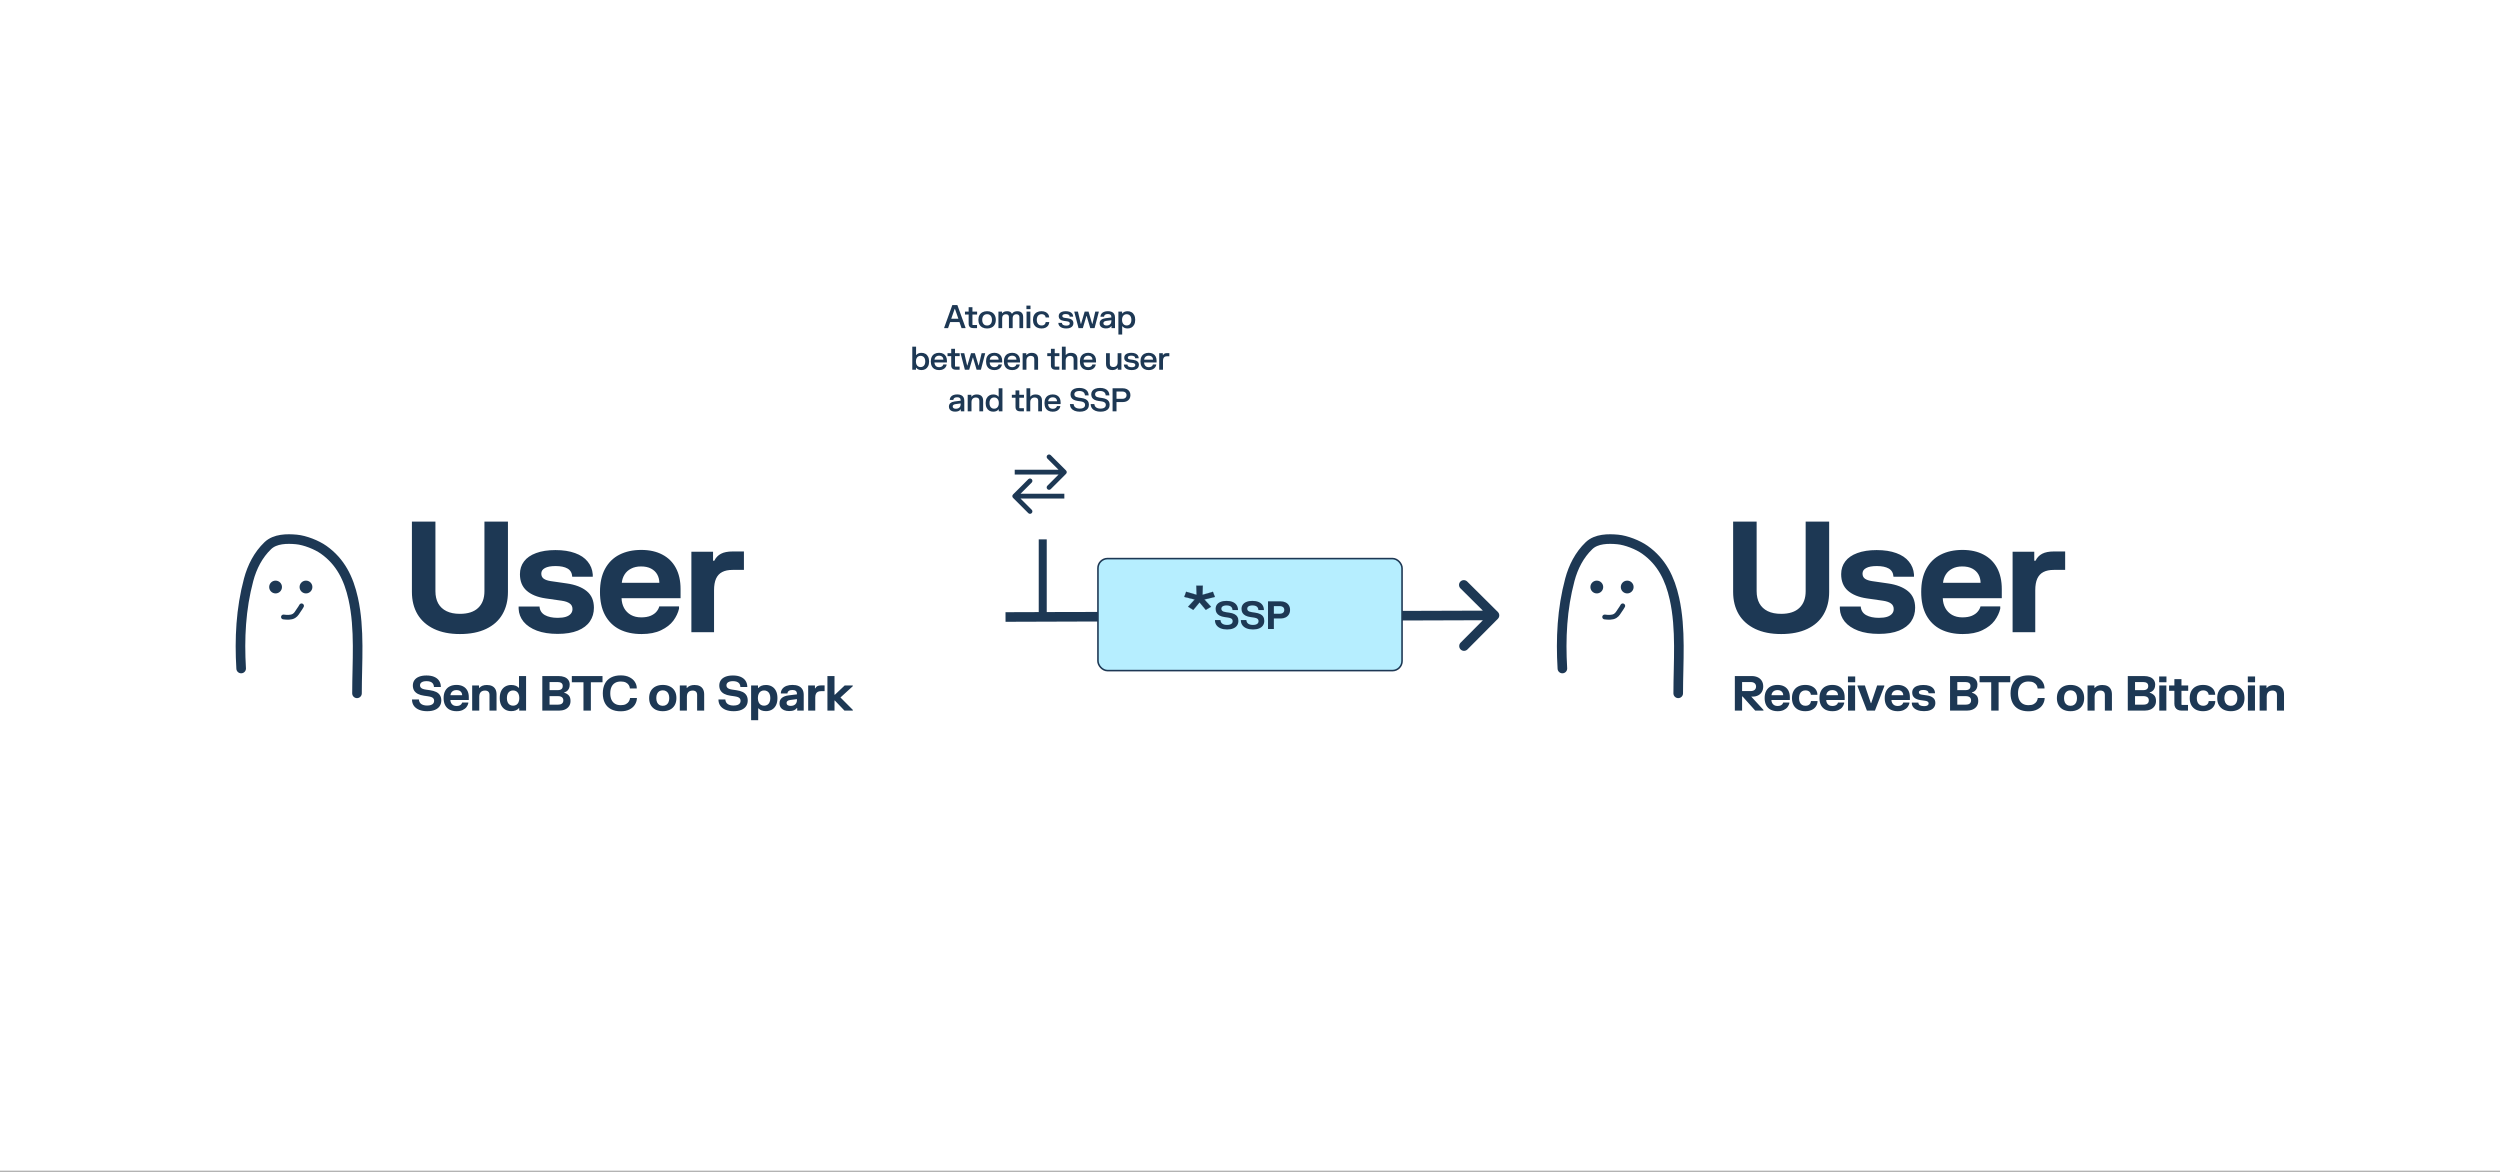 <svg width="1562" height="732" viewBox="0 0 1562 732" fill="none"
    xmlns="http://www.w3.org/2000/svg">
    <rect x="0" y="0" width="1562" height="732" fill="#808080" stroke="none"/>
    <rect width="1562" height="731.5" fill="white"/>
    <path d="M150.673 417.681C149.568 398.897 150.46 380.506 155.341 362.249C157.484 354.232 161.293 346.716 167.332 340.924C171.911 336.532 179.378 336.511 185.211 337.047C190.547 337.537 197.848 340.409 202.228 343.509C212.795 350.987 217.898 361.534 220.681 374.025C224.922 393.061 223.051 413.777 223.051 433.191" stroke="#1D3854" stroke-width="6" stroke-linecap="round"/>
    <circle cx="172.18" cy="366.773" r="4" fill="#1D3854"/>
    <circle cx="191.18" cy="366.773" r="4" fill="#1D3854"/>
    <path d="M177.104 385.484C179.169 385.739 181.771 385.956 183.636 384.847C185.13 383.958 185.761 382.502 186.757 381.111C187.234 380.444 188.031 379.271 188.401 378.539" stroke="#1D3854" stroke-width="3" stroke-linecap="round"/>
    <path d="M272.053 325.88V369.368C272.053 372.344 272.629 374.888 273.781 377C274.965 379.112 276.693 380.728 278.965 381.848C281.237 382.968 284.037 383.528 287.365 383.528C292.357 383.528 296.149 382.296 298.741 379.832C301.365 377.368 302.677 373.88 302.677 369.368V325.88H317.365V369.848C317.365 375.192 316.213 379.848 313.909 383.816C311.637 387.752 308.245 390.792 303.733 392.936C299.253 395.08 293.797 396.152 287.365 396.152C281.061 396.152 275.653 395.08 271.141 392.936C266.661 390.792 263.237 387.752 260.869 383.816C258.533 379.848 257.365 375.192 257.365 369.848V325.88H272.053ZM324.857 358.76C324.857 355.688 325.705 353.032 327.401 350.792C329.097 348.52 331.609 346.776 334.937 345.56C338.265 344.312 342.297 343.688 347.033 343.688C351.801 343.688 355.881 344.312 359.273 345.56C362.665 346.776 365.289 348.536 367.145 350.84C369.033 353.112 370.105 355.8 370.361 358.904V360.344H357.545C357.385 357.944 356.393 356.232 354.569 355.208C352.777 354.184 350.297 353.672 347.129 353.672C344.185 353.672 341.961 354.088 340.457 354.92C338.953 355.72 338.201 356.872 338.201 358.376C338.201 359.784 338.713 360.856 339.737 361.592C340.761 362.296 342.217 362.792 344.105 363.08L354.089 364.52C359.465 365.288 363.641 366.904 366.617 369.368C369.593 371.8 371.081 375.256 371.081 379.736C371.081 382.936 370.249 385.768 368.585 388.232C366.953 390.664 364.441 392.584 361.049 393.992C357.657 395.368 353.449 396.056 348.425 396.056C343.401 396.056 339.081 395.384 335.465 394.04C331.849 392.664 329.065 390.792 327.113 388.424C325.193 386.024 324.169 383.352 324.041 380.408V378.968H337.097C337.257 381.336 338.361 383.112 340.409 384.296C342.489 385.448 345.161 386.024 348.425 386.024C350.441 386.024 352.137 385.816 353.513 385.4C354.889 384.952 355.929 384.312 356.633 383.48C357.337 382.648 357.689 381.672 357.689 380.552C357.689 379.016 357.113 377.848 355.961 377.048C354.841 376.216 353.161 375.64 350.921 375.32L340.889 373.88C335.833 373.144 331.897 371.544 329.081 369.08C326.265 366.616 324.857 363.176 324.857 358.76ZM374.866 369.848C374.866 364.12 375.922 359.304 378.034 355.4C380.178 351.464 383.17 348.52 387.01 346.568C390.882 344.584 395.442 343.592 400.69 343.592C405.778 343.592 410.162 344.568 413.842 346.52C417.522 348.44 420.338 351.224 422.29 354.872C424.242 358.52 425.218 362.904 425.218 368.024V373.736H388.354C388.418 376.04 388.946 378.104 389.938 379.928C390.93 381.72 392.338 383.144 394.162 384.2C395.986 385.224 398.13 385.736 400.594 385.736C402.962 385.736 404.946 385.4 406.546 384.728C408.146 384.024 409.362 383.16 410.194 382.136C411.058 381.112 411.634 380.024 411.922 378.872H424.258V380.312C423.65 382.904 422.466 385.4 420.706 387.8C418.946 390.168 416.402 392.152 413.074 393.752C409.778 395.352 405.698 396.152 400.834 396.152C395.554 396.152 390.962 395.176 387.058 393.224C383.186 391.24 380.178 388.28 378.034 384.344C375.922 380.408 374.866 375.576 374.866 369.848ZM411.97 364.136C411.938 362.184 411.49 360.44 410.626 358.904C409.762 357.368 408.482 356.152 406.786 355.256C405.09 354.36 402.994 353.912 400.498 353.912C398.098 353.912 396.018 354.376 394.258 355.304C392.53 356.2 391.186 357.416 390.226 358.952C389.266 360.488 388.69 362.216 388.498 364.136H411.97ZM445.509 344.744V350.36H446.277C447.237 348.408 448.629 346.952 450.453 345.992C452.277 345.032 454.725 344.552 457.797 344.552H464.805V356.072H457.749C455.093 356.072 452.917 356.52 451.221 357.416C449.525 358.28 448.245 359.656 447.381 361.544C446.549 363.432 446.133 365.848 446.133 368.792V395H431.973V344.744H445.509Z" fill="#1D3854"/>
    <path d="M257.946 428.295C257.946 427.045 258.266 425.95 258.906 425.01C259.556 424.07 260.516 423.34 261.786 422.82C263.066 422.3 264.621 422.04 266.451 422.04C268.301 422.04 269.881 422.31 271.191 422.85C272.501 423.39 273.516 424.165 274.236 425.175C274.956 426.185 275.356 427.385 275.436 428.775V429.225H271.146C271.106 428.345 270.881 427.635 270.471 427.095C270.071 426.555 269.531 426.17 268.851 425.94C268.181 425.7 267.396 425.58 266.496 425.58C265.646 425.58 264.916 425.68 264.306 425.88C263.696 426.08 263.226 426.375 262.896 426.765C262.576 427.145 262.416 427.61 262.416 428.16C262.416 428.71 262.561 429.165 262.851 429.525C263.141 429.885 263.561 430.175 264.111 430.395C264.661 430.605 265.356 430.77 266.196 430.89L268.596 431.235C270.166 431.455 271.471 431.82 272.511 432.33C273.561 432.84 274.356 433.535 274.896 434.415C275.446 435.295 275.721 436.38 275.721 437.67C275.721 439.01 275.386 440.185 274.716 441.195C274.046 442.195 273.051 442.975 271.731 443.535C270.421 444.085 268.821 444.36 266.931 444.36C265.031 444.36 263.376 444.08 261.966 443.52C260.556 442.95 259.461 442.15 258.681 441.12C257.911 440.08 257.496 438.865 257.436 437.475V437.025H261.726C261.836 438.335 262.346 439.295 263.256 439.905C264.176 440.515 265.376 440.82 266.856 440.82C267.786 440.82 268.581 440.71 269.241 440.49C269.901 440.26 270.401 439.925 270.741 439.485C271.081 439.045 271.251 438.515 271.251 437.895C271.251 437.295 271.106 436.805 270.816 436.425C270.526 436.045 270.101 435.75 269.541 435.54C268.981 435.33 268.251 435.16 267.351 435.03L264.951 434.685C263.431 434.465 262.151 434.09 261.111 433.56C260.071 433.02 259.281 432.315 258.741 431.445C258.211 430.565 257.946 429.515 257.946 428.295ZM277.168 436.14C277.168 434.35 277.498 432.845 278.158 431.625C278.828 430.395 279.763 429.475 280.963 428.865C282.173 428.245 283.598 427.935 285.238 427.935C286.828 427.935 288.198 428.24 289.348 428.85C290.498 429.45 291.378 430.32 291.988 431.46C292.598 432.6 292.903 433.97 292.903 435.57V437.355H281.383C281.403 438.075 281.568 438.72 281.878 439.29C282.188 439.85 282.628 440.295 283.198 440.625C283.768 440.945 284.438 441.105 285.208 441.105C285.948 441.105 286.568 441 287.068 440.79C287.568 440.57 287.948 440.3 288.208 439.98C288.478 439.66 288.658 439.32 288.748 438.96H292.603V439.41C292.413 440.22 292.043 441 291.493 441.75C290.943 442.49 290.148 443.11 289.108 443.61C288.078 444.11 286.803 444.36 285.283 444.36C283.633 444.36 282.198 444.055 280.978 443.445C279.768 442.825 278.828 441.9 278.158 440.67C277.498 439.44 277.168 437.93 277.168 436.14ZM288.763 434.355C288.753 433.745 288.613 433.2 288.343 432.72C288.073 432.24 287.673 431.86 287.143 431.58C286.613 431.3 285.958 431.16 285.178 431.16C284.428 431.16 283.778 431.305 283.228 431.595C282.688 431.875 282.268 432.255 281.968 432.735C281.668 433.215 281.488 433.755 281.428 434.355H288.763ZM299.289 428.295V429.78H299.529C300.049 429.17 300.699 428.72 301.479 428.43C302.269 428.13 303.179 427.98 304.209 427.98C305.469 427.98 306.549 428.2 307.449 428.64C308.349 429.08 309.039 429.74 309.519 430.62C309.999 431.49 310.239 432.56 310.239 433.83V444H305.829V434.205C305.829 433.295 305.589 432.61 305.109 432.15C304.629 431.69 303.929 431.46 303.009 431.46C302.319 431.46 301.704 431.59 301.164 431.85C300.634 432.11 300.214 432.52 299.904 433.08C299.594 433.64 299.439 434.35 299.439 435.21V444H295.014V428.295H299.289ZM328.693 444H324.403V442.485H324.163C323.613 443.125 322.938 443.59 322.138 443.88C321.338 444.17 320.423 444.315 319.393 444.315C318.043 444.315 316.828 444.015 315.748 443.415C314.678 442.815 313.823 441.905 313.183 440.685C312.553 439.455 312.238 437.945 312.238 436.155C312.238 434.355 312.553 432.845 313.183 431.625C313.823 430.405 314.678 429.495 315.748 428.895C316.828 428.285 318.043 427.98 319.393 427.98C320.393 427.98 321.283 428.12 322.063 428.4C322.843 428.67 323.503 429.105 324.043 429.705H324.268V422.4H328.693V444ZM316.708 436.155C316.708 437.165 316.863 438.03 317.173 438.75C317.493 439.46 317.943 440 318.523 440.37C319.113 440.73 319.798 440.91 320.578 440.91C321.368 440.91 322.053 440.73 322.633 440.37C323.223 440 323.673 439.46 323.983 438.75C324.303 438.03 324.463 437.165 324.463 436.155C324.463 435.135 324.303 434.27 323.983 433.56C323.673 432.85 323.223 432.31 322.633 431.94C322.053 431.57 321.368 431.385 320.578 431.385C319.798 431.385 319.113 431.57 318.523 431.94C317.943 432.31 317.493 432.85 317.173 433.56C316.863 434.27 316.708 435.135 316.708 436.155ZM349.034 422.4C350.374 422.4 351.564 422.6 352.604 423C353.644 423.39 354.459 423.99 355.049 424.8C355.649 425.6 355.949 426.59 355.949 427.77C355.949 428.83 355.759 429.705 355.379 430.395C355.009 431.075 354.564 431.585 354.044 431.925C353.534 432.265 353.029 432.49 352.529 432.6V432.84C353.529 433.08 354.434 433.59 355.244 434.37C356.054 435.14 356.459 436.345 356.459 437.985C356.459 439.275 356.139 440.375 355.499 441.285C354.869 442.185 354.009 442.865 352.919 443.325C351.829 443.775 350.609 444 349.259 444H338.834V422.4H349.034ZM343.364 440.265H348.569C349.259 440.265 349.854 440.18 350.354 440.01C350.864 439.84 351.259 439.555 351.539 439.155C351.829 438.755 351.974 438.235 351.974 437.595C351.974 436.965 351.829 436.455 351.539 436.065C351.259 435.665 350.864 435.38 350.354 435.21C349.854 435.03 349.259 434.94 348.569 434.94H343.364V440.265ZM343.364 431.205H348.359C349.019 431.205 349.589 431.125 350.069 430.965C350.549 430.795 350.924 430.525 351.194 430.155C351.464 429.775 351.599 429.28 351.599 428.67C351.599 427.77 351.314 427.125 350.744 426.735C350.174 426.335 349.379 426.135 348.359 426.135H343.364V431.205ZM376.448 422.4V426.285H369.173V444H364.553V426.285H357.278V422.4H376.448ZM376.635 433.2C376.635 430.84 377.07 428.82 377.94 427.14C378.82 425.46 380.095 424.18 381.765 423.3C383.445 422.42 385.455 421.98 387.795 421.98C389.985 421.98 391.825 422.365 393.315 423.135C394.815 423.905 395.935 424.88 396.675 426.06C397.415 427.24 397.805 428.455 397.845 429.705V430.155H393.57C393.51 429.445 393.29 428.765 392.91 428.115C392.53 427.455 391.925 426.905 391.095 426.465C390.265 426.025 389.195 425.805 387.885 425.805C386.465 425.805 385.265 426.095 384.285 426.675C383.305 427.255 382.56 428.095 382.05 429.195C381.55 430.295 381.3 431.63 381.3 433.2C381.3 434.77 381.55 436.105 382.05 437.205C382.56 438.305 383.305 439.145 384.285 439.725C385.265 440.305 386.465 440.595 387.885 440.595C389.195 440.595 390.27 440.37 391.11 439.92C391.95 439.46 392.565 438.89 392.955 438.21C393.345 437.53 393.58 436.825 393.66 436.095H397.935V436.545C397.835 437.865 397.41 439.125 396.66 440.325C395.92 441.515 394.805 442.495 393.315 443.265C391.825 444.035 389.985 444.42 387.795 444.42C385.455 444.42 383.445 443.98 381.765 443.1C380.095 442.22 378.82 440.94 377.94 439.26C377.07 437.58 376.635 435.56 376.635 433.2ZM405.581 436.155C405.581 434.385 405.941 432.885 406.661 431.655C407.391 430.425 408.396 429.5 409.676 428.88C410.956 428.25 412.431 427.935 414.101 427.935C415.771 427.935 417.246 428.25 418.526 428.88C419.816 429.5 420.821 430.425 421.541 431.655C422.261 432.885 422.621 434.385 422.621 436.155C422.621 437.915 422.261 439.41 421.541 440.64C420.821 441.87 419.816 442.8 418.526 443.43C417.246 444.05 415.771 444.36 414.101 444.36C412.431 444.36 410.956 444.05 409.676 443.43C408.396 442.8 407.391 441.87 406.661 440.64C405.941 439.41 405.581 437.915 405.581 436.155ZM410.051 436.155C410.051 437.185 410.216 438.065 410.546 438.795C410.876 439.515 411.341 440.06 411.941 440.43C412.551 440.8 413.271 440.985 414.101 440.985C414.931 440.985 415.646 440.8 416.246 440.43C416.856 440.06 417.326 439.515 417.656 438.795C417.986 438.065 418.151 437.185 418.151 436.155C418.151 435.125 417.986 434.25 417.656 433.53C417.326 432.8 416.856 432.25 416.246 431.88C415.646 431.5 414.931 431.31 414.101 431.31C413.271 431.31 412.551 431.5 411.941 431.88C411.341 432.25 410.876 432.8 410.546 433.53C410.216 434.25 410.051 435.125 410.051 436.155ZM429.02 428.295V429.78H429.26C429.78 429.17 430.43 428.72 431.21 428.43C432 428.13 432.91 427.98 433.94 427.98C435.2 427.98 436.28 428.2 437.18 428.64C438.08 429.08 438.77 429.74 439.25 430.62C439.73 431.49 439.97 432.56 439.97 433.83V444H435.56V434.205C435.56 433.295 435.32 432.61 434.84 432.15C434.36 431.69 433.66 431.46 432.74 431.46C432.05 431.46 431.435 431.59 430.895 431.85C430.365 432.11 429.945 432.52 429.635 433.08C429.325 433.64 429.17 434.35 429.17 435.21V444H424.745V428.295H429.02ZM449.408 428.295C449.408 427.045 449.728 425.95 450.368 425.01C451.018 424.07 451.978 423.34 453.248 422.82C454.528 422.3 456.083 422.04 457.913 422.04C459.763 422.04 461.343 422.31 462.653 422.85C463.963 423.39 464.978 424.165 465.698 425.175C466.418 426.185 466.818 427.385 466.898 428.775V429.225H462.608C462.568 428.345 462.343 427.635 461.933 427.095C461.533 426.555 460.993 426.17 460.313 425.94C459.643 425.7 458.858 425.58 457.958 425.58C457.108 425.58 456.378 425.68 455.768 425.88C455.158 426.08 454.688 426.375 454.358 426.765C454.038 427.145 453.878 427.61 453.878 428.16C453.878 428.71 454.023 429.165 454.313 429.525C454.603 429.885 455.023 430.175 455.573 430.395C456.123 430.605 456.818 430.77 457.658 430.89L460.058 431.235C461.628 431.455 462.933 431.82 463.973 432.33C465.023 432.84 465.818 433.535 466.358 434.415C466.908 435.295 467.183 436.38 467.183 437.67C467.183 439.01 466.848 440.185 466.178 441.195C465.508 442.195 464.513 442.975 463.193 443.535C461.883 444.085 460.283 444.36 458.393 444.36C456.493 444.36 454.838 444.08 453.428 443.52C452.018 442.95 450.923 442.15 450.143 441.12C449.373 440.08 448.958 438.865 448.898 437.475V437.025H453.188C453.298 438.335 453.808 439.295 454.718 439.905C455.638 440.515 456.838 440.82 458.318 440.82C459.248 440.82 460.043 440.71 460.703 440.49C461.363 440.26 461.863 439.925 462.203 439.485C462.543 439.045 462.713 438.515 462.713 437.895C462.713 437.295 462.568 436.805 462.278 436.425C461.988 436.045 461.563 435.75 461.003 435.54C460.443 435.33 459.713 435.16 458.813 435.03L456.413 434.685C454.893 434.465 453.613 434.09 452.573 433.56C451.533 433.02 450.743 432.315 450.203 431.445C449.673 430.565 449.408 429.515 449.408 428.295ZM469.293 428.295H473.598V429.825H473.838C474.378 429.185 475.048 428.72 475.848 428.43C476.648 428.13 477.563 427.98 478.593 427.98C479.943 427.98 481.158 428.285 482.238 428.895C483.318 429.495 484.173 430.41 484.803 431.64C485.433 432.86 485.748 434.365 485.748 436.155C485.748 437.945 485.433 439.455 484.803 440.685C484.173 441.905 483.318 442.815 482.238 443.415C481.158 444.015 479.943 444.315 478.593 444.315C477.593 444.315 476.703 444.18 475.923 443.91C475.143 443.64 474.483 443.205 473.943 442.605H473.718V450H469.293V428.295ZM473.523 436.155C473.523 437.165 473.683 438.03 474.003 438.75C474.323 439.46 474.773 440 475.353 440.37C475.943 440.73 476.628 440.91 477.408 440.91C478.188 440.91 478.868 440.73 479.448 440.37C480.038 440 480.493 439.46 480.813 438.75C481.133 438.03 481.293 437.165 481.293 436.155C481.293 435.135 481.133 434.27 480.813 433.56C480.493 432.85 480.038 432.31 479.448 431.94C478.868 431.57 478.188 431.385 477.408 431.385C476.628 431.385 475.943 431.57 475.353 431.94C474.773 432.31 474.323 432.85 474.003 433.56C473.683 434.27 473.523 435.135 473.523 436.155ZM487.869 432.81C487.979 431.83 488.334 430.975 488.934 430.245C489.544 429.505 490.374 428.935 491.424 428.535C492.484 428.135 493.729 427.935 495.159 427.935C496.629 427.935 497.884 428.16 498.924 428.61C499.964 429.06 500.764 429.75 501.324 430.68C501.884 431.6 502.164 432.765 502.164 434.175V444H498.084V442.38H497.844C497.514 442.92 496.964 443.37 496.194 443.73C495.424 444.09 494.369 444.27 493.029 444.27C491.829 444.27 490.779 444.08 489.879 443.7C488.979 443.31 488.279 442.755 487.779 442.035C487.289 441.305 487.044 440.445 487.044 439.455C487.044 437.965 487.549 436.815 488.559 436.005C489.579 435.195 490.934 434.69 492.624 434.49L497.934 433.83V433.545C497.934 432.705 497.699 432.09 497.229 431.7C496.759 431.3 496.049 431.1 495.099 431.1C494.149 431.1 493.409 431.285 492.879 431.655C492.349 432.015 492.049 432.55 491.979 433.26H487.869V432.81ZM491.439 439.2C491.439 439.77 491.664 440.22 492.114 440.55C492.564 440.88 493.194 441.045 494.004 441.045C494.774 441.045 495.454 440.91 496.044 440.64C496.634 440.37 497.094 439.965 497.424 439.425C497.764 438.885 497.934 438.225 497.934 437.445V436.8L493.629 437.37C492.949 437.46 492.414 437.655 492.024 437.955C491.634 438.255 491.439 438.67 491.439 439.2ZM509.178 428.295V430.05H509.418C509.718 429.44 510.153 428.985 510.723 428.685C511.293 428.385 512.058 428.235 513.018 428.235H515.208V431.835H513.003C512.173 431.835 511.493 431.975 510.963 432.255C510.433 432.525 510.033 432.955 509.763 433.545C509.503 434.135 509.373 434.89 509.373 435.81V444H504.948V428.295H509.178ZM521.4 422.4V444H516.975V422.4H521.4ZM521.64 434.07L527.745 428.295H532.815V428.745L525.12 435.78L532.86 443.55V444H527.64L521.64 437.715H521.04V434.07H521.64Z" fill="#1D3854"/>
    <path d="M935.878 386.614C937.046 385.439 937.04 383.539 935.864 382.372L916.71 363.342C915.535 362.175 913.635 362.181 912.467 363.356C911.3 364.532 911.306 366.431 912.481 367.599L929.507 384.514L912.592 401.54C911.425 402.715 911.431 404.615 912.606 405.783C913.782 406.95 915.681 406.944 916.849 405.769L935.878 386.614ZM628.26 388.5L933.76 387.5L933.74 381.5L628.24 382.5L628.26 388.5Z" fill="#1D3854"/>
    <path d="M976.173 417.681C975.068 398.897 975.96 380.506 980.841 362.249C982.984 354.232 986.793 346.716 992.832 340.924C997.411 336.532 1004.88 336.511 1010.71 337.047C1016.05 337.537 1023.35 340.409 1027.73 343.509C1038.3 350.987 1043.4 361.534 1046.18 374.025C1050.42 393.061 1048.55 413.777 1048.55 433.191" stroke="#1D3854" stroke-width="6" stroke-linecap="round"/>
    <circle cx="997.68" cy="366.773" r="4" fill="#1D3854"/>
    <circle cx="1016.68" cy="366.773" r="4" fill="#1D3854"/>
    <path d="M1002.6 385.484C1004.67 385.739 1007.27 385.956 1009.14 384.847C1010.63 383.958 1011.26 382.502 1012.26 381.111C1012.73 380.444 1013.53 379.271 1013.9 378.539" stroke="#1D3854" stroke-width="3" stroke-linecap="round"/>
    <path d="M1097.55 325.88V369.368C1097.55 372.344 1098.13 374.888 1099.28 377C1100.46 379.112 1102.19 380.728 1104.46 381.848C1106.74 382.968 1109.54 383.528 1112.86 383.528C1117.86 383.528 1121.65 382.296 1124.24 379.832C1126.86 377.368 1128.18 373.88 1128.18 369.368V325.88H1142.86V369.848C1142.86 375.192 1141.71 379.848 1139.41 383.816C1137.14 387.752 1133.74 390.792 1129.23 392.936C1124.75 395.08 1119.3 396.152 1112.86 396.152C1106.56 396.152 1101.15 395.08 1096.64 392.936C1092.16 390.792 1088.74 387.752 1086.37 383.816C1084.03 379.848 1082.86 375.192 1082.86 369.848V325.88H1097.55ZM1150.36 358.76C1150.36 355.688 1151.21 353.032 1152.9 350.792C1154.6 348.52 1157.11 346.776 1160.44 345.56C1163.77 344.312 1167.8 343.688 1172.53 343.688C1177.3 343.688 1181.38 344.312 1184.77 345.56C1188.17 346.776 1190.79 348.536 1192.65 350.84C1194.53 353.112 1195.61 355.8 1195.86 358.904V360.344H1183.05C1182.89 357.944 1181.89 356.232 1180.07 355.208C1178.28 354.184 1175.8 353.672 1172.63 353.672C1169.69 353.672 1167.46 354.088 1165.96 354.92C1164.45 355.72 1163.7 356.872 1163.7 358.376C1163.7 359.784 1164.21 360.856 1165.24 361.592C1166.26 362.296 1167.72 362.792 1169.61 363.08L1179.59 364.52C1184.97 365.288 1189.14 366.904 1192.12 369.368C1195.09 371.8 1196.58 375.256 1196.58 379.736C1196.58 382.936 1195.75 385.768 1194.09 388.232C1192.45 390.664 1189.94 392.584 1186.55 393.992C1183.16 395.368 1178.95 396.056 1173.93 396.056C1168.9 396.056 1164.58 395.384 1160.97 394.04C1157.35 392.664 1154.57 390.792 1152.61 388.424C1150.69 386.024 1149.67 383.352 1149.54 380.408V378.968H1162.6C1162.76 381.336 1163.86 383.112 1165.91 384.296C1167.99 385.448 1170.66 386.024 1173.93 386.024C1175.94 386.024 1177.64 385.816 1179.01 385.4C1180.39 384.952 1181.43 384.312 1182.13 383.48C1182.84 382.648 1183.19 381.672 1183.19 380.552C1183.19 379.016 1182.61 377.848 1181.46 377.048C1180.34 376.216 1178.66 375.64 1176.42 375.32L1166.39 373.88C1161.33 373.144 1157.4 371.544 1154.58 369.08C1151.77 366.616 1150.36 363.176 1150.36 358.76ZM1200.37 369.848C1200.37 364.12 1201.42 359.304 1203.53 355.4C1205.68 351.464 1208.67 348.52 1212.51 346.568C1216.38 344.584 1220.94 343.592 1226.19 343.592C1231.28 343.592 1235.66 344.568 1239.34 346.52C1243.02 348.44 1245.84 351.224 1247.79 354.872C1249.74 358.52 1250.72 362.904 1250.72 368.024V373.736H1213.85C1213.92 376.04 1214.45 378.104 1215.44 379.928C1216.43 381.72 1217.84 383.144 1219.66 384.2C1221.49 385.224 1223.63 385.736 1226.09 385.736C1228.46 385.736 1230.45 385.4 1232.05 384.728C1233.65 384.024 1234.86 383.16 1235.69 382.136C1236.56 381.112 1237.13 380.024 1237.42 378.872H1249.76V380.312C1249.15 382.904 1247.97 385.4 1246.21 387.8C1244.45 390.168 1241.9 392.152 1238.57 393.752C1235.28 395.352 1231.2 396.152 1226.33 396.152C1221.05 396.152 1216.46 395.176 1212.56 393.224C1208.69 391.24 1205.68 388.28 1203.53 384.344C1201.42 380.408 1200.37 375.576 1200.37 369.848ZM1237.47 364.136C1237.44 362.184 1236.99 360.44 1236.13 358.904C1235.26 357.368 1233.98 356.152 1232.29 355.256C1230.59 354.36 1228.49 353.912 1226 353.912C1223.6 353.912 1221.52 354.376 1219.76 355.304C1218.03 356.2 1216.69 357.416 1215.73 358.952C1214.77 360.488 1214.19 362.216 1214 364.136H1237.47ZM1271.01 344.744V350.36H1271.78C1272.74 348.408 1274.13 346.952 1275.95 345.992C1277.78 345.032 1280.23 344.552 1283.3 344.552H1290.31V356.072H1283.25C1280.59 356.072 1278.42 356.52 1276.72 357.416C1275.03 358.28 1273.75 359.656 1272.88 361.544C1272.05 363.432 1271.63 365.848 1271.63 368.792V395H1257.47V344.744H1271.01Z" fill="#1D3854"/>
    <path d="M1094.5 422.4C1095.86 422.4 1097.08 422.645 1098.16 423.135C1099.24 423.625 1100.09 424.355 1100.71 425.325C1101.34 426.295 1101.66 427.465 1101.66 428.835C1101.66 430.195 1101.37 431.355 1100.79 432.315C1100.21 433.275 1099.42 434.005 1098.42 434.505C1097.43 434.995 1096.32 435.24 1095.09 435.24H1091.19L1089.9 435.15H1088.46V444H1083.93V422.4H1094.5ZM1088.46 431.79H1093.78C1094.46 431.79 1095.06 431.685 1095.57 431.475C1096.09 431.255 1096.49 430.935 1096.77 430.515C1097.05 430.085 1097.19 429.565 1097.19 428.955C1097.19 428.345 1097.05 427.83 1096.77 427.41C1096.49 426.98 1096.09 426.66 1095.57 426.45C1095.06 426.24 1094.46 426.135 1093.78 426.135H1088.46V431.79ZM1092.57 433.5L1101.81 443.55V444H1096.68L1088.76 435.15L1092.57 433.5ZM1102.55 436.14C1102.55 434.35 1102.88 432.845 1103.54 431.625C1104.21 430.395 1105.15 429.475 1106.35 428.865C1107.56 428.245 1108.98 427.935 1110.62 427.935C1112.21 427.935 1113.58 428.24 1114.73 428.85C1115.88 429.45 1116.76 430.32 1117.37 431.46C1117.98 432.6 1118.29 433.97 1118.29 435.57V437.355H1106.77C1106.79 438.075 1106.95 438.72 1107.26 439.29C1107.57 439.85 1108.01 440.295 1108.58 440.625C1109.15 440.945 1109.82 441.105 1110.59 441.105C1111.33 441.105 1111.95 441 1112.45 440.79C1112.95 440.57 1113.33 440.3 1113.59 439.98C1113.86 439.66 1114.04 439.32 1114.13 438.96H1117.99V439.41C1117.8 440.22 1117.43 441 1116.88 441.75C1116.33 442.49 1115.53 443.11 1114.49 443.61C1113.46 444.11 1112.19 444.36 1110.67 444.36C1109.02 444.36 1107.58 444.055 1106.36 443.445C1105.15 442.825 1104.21 441.9 1103.54 440.67C1102.88 439.44 1102.55 437.93 1102.55 436.14ZM1114.15 434.355C1114.14 433.745 1114 433.2 1113.73 432.72C1113.46 432.24 1113.06 431.86 1112.53 431.58C1112 431.3 1111.34 431.16 1110.56 431.16C1109.81 431.16 1109.16 431.305 1108.61 431.595C1108.07 431.875 1107.65 432.255 1107.35 432.735C1107.05 433.215 1106.87 433.755 1106.81 434.355H1114.15ZM1119.62 436.155C1119.62 434.375 1119.97 432.87 1120.67 431.64C1121.37 430.41 1122.34 429.485 1123.59 428.865C1124.84 428.245 1126.29 427.935 1127.94 427.935C1129.48 427.935 1130.81 428.2 1131.93 428.73C1133.05 429.25 1133.91 429.95 1134.51 430.83C1135.11 431.7 1135.44 432.645 1135.5 433.665V434.115H1131.44C1131.39 433.635 1131.24 433.185 1131 432.765C1130.76 432.345 1130.4 432.005 1129.91 431.745C1129.43 431.475 1128.81 431.34 1128.06 431.34C1127.24 431.34 1126.53 431.53 1125.92 431.91C1125.32 432.28 1124.85 432.825 1124.52 433.545C1124.2 434.265 1124.04 435.135 1124.04 436.155C1124.04 437.165 1124.2 438.035 1124.52 438.765C1124.85 439.485 1125.32 440.035 1125.92 440.415C1126.53 440.785 1127.24 440.97 1128.06 440.97C1128.82 440.97 1129.45 440.83 1129.94 440.55C1130.44 440.27 1130.81 439.915 1131.05 439.485C1131.29 439.045 1131.43 438.565 1131.48 438.045H1135.58V438.495C1135.5 439.565 1135.15 440.545 1134.54 441.435C1133.94 442.325 1133.08 443.035 1131.95 443.565C1130.83 444.095 1129.49 444.36 1127.94 444.36C1126.29 444.36 1124.84 444.055 1123.59 443.445C1122.34 442.825 1121.37 441.9 1120.67 440.67C1119.97 439.44 1119.62 437.935 1119.62 436.155ZM1136.8 436.14C1136.8 434.35 1137.13 432.845 1137.79 431.625C1138.46 430.395 1139.4 429.475 1140.6 428.865C1141.81 428.245 1143.23 427.935 1144.87 427.935C1146.46 427.935 1147.83 428.24 1148.98 428.85C1150.13 429.45 1151.01 430.32 1151.62 431.46C1152.23 432.6 1152.54 433.97 1152.54 435.57V437.355H1141.02C1141.04 438.075 1141.2 438.72 1141.51 439.29C1141.82 439.85 1142.26 440.295 1142.83 440.625C1143.4 440.945 1144.07 441.105 1144.84 441.105C1145.58 441.105 1146.2 441 1146.7 440.79C1147.2 440.57 1147.58 440.3 1147.84 439.98C1148.11 439.66 1148.29 439.32 1148.38 438.96H1152.24V439.41C1152.05 440.22 1151.68 441 1151.13 441.75C1150.58 442.49 1149.78 443.11 1148.74 443.61C1147.71 444.11 1146.44 444.36 1144.92 444.36C1143.27 444.36 1141.83 444.055 1140.61 443.445C1139.4 442.825 1138.46 441.9 1137.79 440.67C1137.13 439.44 1136.8 437.93 1136.8 436.14ZM1148.4 434.355C1148.39 433.745 1148.25 433.2 1147.98 432.72C1147.71 432.24 1147.31 431.86 1146.78 431.58C1146.25 431.3 1145.59 431.16 1144.81 431.16C1144.06 431.16 1143.41 431.305 1142.86 431.595C1142.32 431.875 1141.9 432.255 1141.6 432.735C1141.3 433.215 1141.12 433.755 1141.06 434.355H1148.4ZM1159.07 428.295V444H1154.65V428.295H1159.07ZM1158.95 428.295V431.595H1154.77V428.295H1158.95ZM1158.95 440.685V444H1154.77V440.685H1158.95ZM1159.13 422.67V426.27H1154.59V422.67H1159.13ZM1165.18 428.295L1168.89 439.32H1169.13L1172.83 428.295H1177.32V428.745L1171.45 444H1166.46L1160.58 428.745V428.295H1165.18ZM1177.57 436.14C1177.57 434.35 1177.9 432.845 1178.56 431.625C1179.23 430.395 1180.16 429.475 1181.36 428.865C1182.57 428.245 1184 427.935 1185.64 427.935C1187.23 427.935 1188.6 428.24 1189.75 428.85C1190.9 429.45 1191.78 430.32 1192.39 431.46C1193 432.6 1193.3 433.97 1193.3 435.57V437.355H1181.78C1181.8 438.075 1181.97 438.72 1182.28 439.29C1182.59 439.85 1183.03 440.295 1183.6 440.625C1184.17 440.945 1184.84 441.105 1185.61 441.105C1186.35 441.105 1186.97 441 1187.47 440.79C1187.97 440.57 1188.35 440.3 1188.61 439.98C1188.88 439.66 1189.06 439.32 1189.15 438.96H1193V439.41C1192.81 440.22 1192.44 441 1191.89 441.75C1191.34 442.49 1190.55 443.11 1189.51 443.61C1188.48 444.11 1187.2 444.36 1185.68 444.36C1184.03 444.36 1182.6 444.055 1181.38 443.445C1180.17 442.825 1179.23 441.9 1178.56 440.67C1177.9 439.44 1177.57 437.93 1177.57 436.14ZM1189.16 434.355C1189.15 433.745 1189.01 433.2 1188.74 432.72C1188.47 432.24 1188.07 431.86 1187.54 431.58C1187.01 431.3 1186.36 431.16 1185.58 431.16C1184.83 431.16 1184.18 431.305 1183.63 431.595C1183.09 431.875 1182.67 432.255 1182.37 432.735C1182.07 433.215 1181.89 433.755 1181.83 434.355H1189.16ZM1194.75 432.675C1194.75 431.715 1195.02 430.885 1195.55 430.185C1196.08 429.475 1196.86 428.93 1197.9 428.55C1198.94 428.16 1200.2 427.965 1201.68 427.965C1203.17 427.965 1204.45 428.16 1205.51 428.55C1206.57 428.93 1207.39 429.48 1207.97 430.2C1208.56 430.91 1208.89 431.75 1208.97 432.72V433.17H1204.97C1204.92 432.42 1204.61 431.885 1204.04 431.565C1203.48 431.245 1202.7 431.085 1201.71 431.085C1200.79 431.085 1200.1 431.215 1199.63 431.475C1199.16 431.725 1198.92 432.085 1198.92 432.555C1198.92 432.995 1199.08 433.33 1199.4 433.56C1199.72 433.78 1200.18 433.935 1200.77 434.025L1203.89 434.475C1205.57 434.715 1206.87 435.22 1207.8 435.99C1208.73 436.75 1209.2 437.83 1209.2 439.23C1209.2 440.23 1208.94 441.115 1208.42 441.885C1207.91 442.645 1207.12 443.245 1206.06 443.685C1205 444.115 1203.69 444.33 1202.12 444.33C1200.55 444.33 1199.2 444.12 1198.07 443.7C1196.94 443.27 1196.07 442.685 1195.46 441.945C1194.86 441.195 1194.54 440.36 1194.5 439.44V438.99H1198.58C1198.63 439.73 1198.97 440.285 1199.61 440.655C1200.26 441.015 1201.1 441.195 1202.12 441.195C1202.75 441.195 1203.28 441.13 1203.71 441C1204.14 440.86 1204.46 440.66 1204.68 440.4C1204.9 440.14 1205.01 439.835 1205.01 439.485C1205.01 439.005 1204.83 438.64 1204.47 438.39C1204.12 438.13 1203.6 437.95 1202.9 437.85L1199.76 437.4C1198.18 437.17 1196.95 436.67 1196.07 435.9C1195.19 435.13 1194.75 434.055 1194.75 432.675ZM1228.59 422.4C1229.93 422.4 1231.12 422.6 1232.16 423C1233.2 423.39 1234.01 423.99 1234.6 424.8C1235.2 425.6 1235.5 426.59 1235.5 427.77C1235.5 428.83 1235.31 429.705 1234.93 430.395C1234.56 431.075 1234.12 431.585 1233.6 431.925C1233.09 432.265 1232.58 432.49 1232.08 432.6V432.84C1233.08 433.08 1233.99 433.59 1234.8 434.37C1235.61 435.14 1236.01 436.345 1236.01 437.985C1236.01 439.275 1235.69 440.375 1235.05 441.285C1234.42 442.185 1233.56 442.865 1232.47 443.325C1231.38 443.775 1230.16 444 1228.81 444H1218.39V422.4H1228.59ZM1222.92 440.265H1228.12C1228.81 440.265 1229.41 440.18 1229.91 440.01C1230.42 439.84 1230.81 439.555 1231.09 439.155C1231.38 438.755 1231.53 438.235 1231.53 437.595C1231.53 436.965 1231.38 436.455 1231.09 436.065C1230.81 435.665 1230.42 435.38 1229.91 435.21C1229.41 435.03 1228.81 434.94 1228.12 434.94H1222.92V440.265ZM1222.92 431.205H1227.91C1228.57 431.205 1229.14 431.125 1229.62 430.965C1230.1 430.795 1230.48 430.525 1230.75 430.155C1231.02 429.775 1231.15 429.28 1231.15 428.67C1231.15 427.77 1230.87 427.125 1230.3 426.735C1229.73 426.335 1228.93 426.135 1227.91 426.135H1222.92V431.205ZM1256 422.4V426.285H1248.73V444H1244.11V426.285H1236.83V422.4H1256ZM1256.19 433.2C1256.19 430.84 1256.63 428.82 1257.5 427.14C1258.38 425.46 1259.65 424.18 1261.32 423.3C1263 422.42 1265.01 421.98 1267.35 421.98C1269.54 421.98 1271.38 422.365 1272.87 423.135C1274.37 423.905 1275.49 424.88 1276.23 426.06C1276.97 427.24 1277.36 428.455 1277.4 429.705V430.155H1273.13C1273.07 429.445 1272.85 428.765 1272.47 428.115C1272.09 427.455 1271.48 426.905 1270.65 426.465C1269.82 426.025 1268.75 425.805 1267.44 425.805C1266.02 425.805 1264.82 426.095 1263.84 426.675C1262.86 427.255 1262.12 428.095 1261.61 429.195C1261.11 430.295 1260.86 431.63 1260.86 433.2C1260.86 434.77 1261.11 436.105 1261.61 437.205C1262.12 438.305 1262.86 439.145 1263.84 439.725C1264.82 440.305 1266.02 440.595 1267.44 440.595C1268.75 440.595 1269.83 440.37 1270.67 439.92C1271.51 439.46 1272.12 438.89 1272.51 438.21C1272.9 437.53 1273.14 436.825 1273.22 436.095H1277.49V436.545C1277.39 437.865 1276.97 439.125 1276.22 440.325C1275.48 441.515 1274.36 442.495 1272.87 443.265C1271.38 444.035 1269.54 444.42 1267.35 444.42C1265.01 444.42 1263 443.98 1261.32 443.1C1259.65 442.22 1258.38 440.94 1257.5 439.26C1256.63 437.58 1256.19 435.56 1256.19 433.2ZM1285.14 436.155C1285.14 434.385 1285.5 432.885 1286.22 431.655C1286.95 430.425 1287.95 429.5 1289.23 428.88C1290.51 428.25 1291.99 427.935 1293.66 427.935C1295.33 427.935 1296.8 428.25 1298.08 428.88C1299.37 429.5 1300.38 430.425 1301.1 431.655C1301.82 432.885 1302.18 434.385 1302.18 436.155C1302.18 437.915 1301.82 439.41 1301.1 440.64C1300.38 441.87 1299.37 442.8 1298.08 443.43C1296.8 444.05 1295.33 444.36 1293.66 444.36C1291.99 444.36 1290.51 444.05 1289.23 443.43C1287.95 442.8 1286.95 441.87 1286.22 440.64C1285.5 439.41 1285.14 437.915 1285.14 436.155ZM1289.61 436.155C1289.61 437.185 1289.77 438.065 1290.1 438.795C1290.43 439.515 1290.9 440.06 1291.5 440.43C1292.11 440.8 1292.83 440.985 1293.66 440.985C1294.49 440.985 1295.2 440.8 1295.8 440.43C1296.41 440.06 1296.88 439.515 1297.21 438.795C1297.54 438.065 1297.71 437.185 1297.71 436.155C1297.71 435.125 1297.54 434.25 1297.21 433.53C1296.88 432.8 1296.41 432.25 1295.8 431.88C1295.2 431.5 1294.49 431.31 1293.66 431.31C1292.83 431.31 1292.11 431.5 1291.5 431.88C1290.9 432.25 1290.43 432.8 1290.1 433.53C1289.77 434.25 1289.61 435.125 1289.61 436.155ZM1308.58 428.295V429.78H1308.82C1309.34 429.17 1309.99 428.72 1310.77 428.43C1311.56 428.13 1312.47 427.98 1313.5 427.98C1314.76 427.98 1315.84 428.2 1316.74 428.64C1317.64 429.08 1318.33 429.74 1318.81 430.62C1319.29 431.49 1319.53 432.56 1319.53 433.83V444H1315.12V434.205C1315.12 433.295 1314.88 432.61 1314.4 432.15C1313.92 431.69 1313.22 431.46 1312.3 431.46C1311.61 431.46 1310.99 431.59 1310.45 431.85C1309.92 432.11 1309.5 432.52 1309.19 433.08C1308.88 433.64 1308.73 434.35 1308.73 435.21V444H1304.3V428.295H1308.58ZM1339.64 422.4C1340.98 422.4 1342.17 422.6 1343.21 423C1344.25 423.39 1345.07 423.99 1345.66 424.8C1346.26 425.6 1346.56 426.59 1346.56 427.77C1346.56 428.83 1346.37 429.705 1345.99 430.395C1345.62 431.075 1345.17 431.585 1344.65 431.925C1344.14 432.265 1343.64 432.49 1343.14 432.6V432.84C1344.14 433.08 1345.04 433.59 1345.85 434.37C1346.66 435.14 1347.07 436.345 1347.07 437.985C1347.07 439.275 1346.75 440.375 1346.11 441.285C1345.48 442.185 1344.62 442.865 1343.53 443.325C1342.44 443.775 1341.22 444 1339.87 444H1329.44V422.4H1339.64ZM1333.97 440.265H1339.18C1339.87 440.265 1340.46 440.18 1340.96 440.01C1341.47 439.84 1341.87 439.555 1342.15 439.155C1342.44 438.755 1342.58 438.235 1342.58 437.595C1342.58 436.965 1342.44 436.455 1342.15 436.065C1341.87 435.665 1341.47 435.38 1340.96 435.21C1340.46 435.03 1339.87 434.94 1339.18 434.94H1333.97V440.265ZM1333.97 431.205H1338.97C1339.63 431.205 1340.2 431.125 1340.68 430.965C1341.16 430.795 1341.53 430.525 1341.8 430.155C1342.07 429.775 1342.21 429.28 1342.21 428.67C1342.21 427.77 1341.92 427.125 1341.35 426.735C1340.78 426.335 1339.99 426.135 1338.97 426.135H1333.97V431.205ZM1353.54 428.295V444H1349.11V428.295H1353.54ZM1353.42 428.295V431.595H1349.23V428.295H1353.42ZM1353.42 440.685V444H1349.23V440.685H1353.42ZM1353.6 422.67V426.27H1349.05V422.67H1353.6ZM1358.55 428.295V424.305H1362.98V428.295H1367.18V431.625H1362.98V440.19L1363.22 440.43H1367.06V444H1363.16C1362.21 444 1361.39 443.835 1360.7 443.505C1360.01 443.175 1359.48 442.69 1359.11 442.05C1358.74 441.41 1358.55 440.63 1358.55 439.71V431.625H1355.25V428.295H1358.55ZM1368.14 436.155C1368.14 434.375 1368.49 432.87 1369.19 431.64C1369.89 430.41 1370.86 429.485 1372.11 428.865C1373.36 428.245 1374.81 427.935 1376.46 427.935C1378 427.935 1379.33 428.2 1380.45 428.73C1381.57 429.25 1382.43 429.95 1383.03 430.83C1383.63 431.7 1383.96 432.645 1384.02 433.665V434.115H1379.96C1379.91 433.635 1379.76 433.185 1379.52 432.765C1379.28 432.345 1378.92 432.005 1378.43 431.745C1377.95 431.475 1377.33 431.34 1376.58 431.34C1375.76 431.34 1375.05 431.53 1374.44 431.91C1373.84 432.28 1373.37 432.825 1373.04 433.545C1372.72 434.265 1372.56 435.135 1372.56 436.155C1372.56 437.165 1372.72 438.035 1373.04 438.765C1373.37 439.485 1373.84 440.035 1374.44 440.415C1375.05 440.785 1375.76 440.97 1376.58 440.97C1377.34 440.97 1377.97 440.83 1378.46 440.55C1378.96 440.27 1379.33 439.915 1379.57 439.485C1379.81 439.045 1379.95 438.565 1380 438.045H1384.1V438.495C1384.02 439.565 1383.67 440.545 1383.06 441.435C1382.46 442.325 1381.6 443.035 1380.47 443.565C1379.35 444.095 1378.01 444.36 1376.46 444.36C1374.81 444.36 1373.36 444.055 1372.11 443.445C1370.86 442.825 1369.89 441.9 1369.19 440.67C1368.49 439.44 1368.14 437.935 1368.14 436.155ZM1385.32 436.155C1385.32 434.385 1385.68 432.885 1386.4 431.655C1387.13 430.425 1388.14 429.5 1389.42 428.88C1390.7 428.25 1392.17 427.935 1393.84 427.935C1395.51 427.935 1396.99 428.25 1398.27 428.88C1399.56 429.5 1400.56 430.425 1401.28 431.655C1402 432.885 1402.36 434.385 1402.36 436.155C1402.36 437.915 1402 439.41 1401.28 440.64C1400.56 441.87 1399.56 442.8 1398.27 443.43C1396.99 444.05 1395.51 444.36 1393.84 444.36C1392.17 444.36 1390.7 444.05 1389.42 443.43C1388.14 442.8 1387.13 441.87 1386.4 440.64C1385.68 439.41 1385.32 437.915 1385.32 436.155ZM1389.79 436.155C1389.79 437.185 1389.96 438.065 1390.29 438.795C1390.62 439.515 1391.08 440.06 1391.68 440.43C1392.29 440.8 1393.01 440.985 1393.84 440.985C1394.67 440.985 1395.39 440.8 1395.99 440.43C1396.6 440.06 1397.07 439.515 1397.4 438.795C1397.73 438.065 1397.89 437.185 1397.89 436.155C1397.89 435.125 1397.73 434.25 1397.4 433.53C1397.07 432.8 1396.6 432.25 1395.99 431.88C1395.39 431.5 1394.67 431.31 1393.84 431.31C1393.01 431.31 1392.29 431.5 1391.68 431.88C1391.08 432.25 1390.62 432.8 1390.29 433.53C1389.96 434.25 1389.79 435.125 1389.79 436.155ZM1408.91 428.295V444H1404.49V428.295H1408.91ZM1408.79 428.295V431.595H1404.61V428.295H1408.79ZM1408.79 440.685V444H1404.61V440.685H1408.79ZM1408.97 422.67V426.27H1404.43V422.67H1408.97ZM1416.1 428.295V429.78H1416.34C1416.86 429.17 1417.51 428.72 1418.29 428.43C1419.08 428.13 1419.99 427.98 1421.02 427.98C1422.28 427.98 1423.36 428.2 1424.26 428.64C1425.16 429.08 1425.85 429.74 1426.33 430.62C1426.81 431.49 1427.05 432.56 1427.05 433.83V444H1422.64V434.205C1422.64 433.295 1422.4 432.61 1421.92 432.15C1421.44 431.69 1420.74 431.46 1419.82 431.46C1419.13 431.46 1418.51 431.59 1417.97 431.85C1417.44 432.11 1417.02 432.52 1416.71 433.08C1416.4 433.64 1416.25 434.35 1416.25 435.21V444H1411.82V428.295H1416.1Z" fill="#1D3854"/>
    <path d="M598.163 190.6L603.253 204.7V205H600.773L599.463 201.24H593.663L592.353 205H589.933V204.7L595.013 190.6H598.163ZM598.803 199.16L596.643 192.97H596.483L594.323 199.16H598.803ZM605.21 194.67V191.94H607.58V194.67H610.5V196.5H607.58V202.88L607.74 203.04H610.45V205H608.06C607.467 205 606.957 204.9 606.53 204.7C606.103 204.493 605.777 204.19 605.55 203.79C605.323 203.39 605.21 202.9 605.21 202.32V196.5H602.91V194.67H605.21ZM611.288 199.84C611.288 198.687 611.515 197.707 611.968 196.9C612.428 196.087 613.068 195.473 613.888 195.06C614.708 194.64 615.658 194.43 616.738 194.43C617.812 194.43 618.758 194.64 619.578 195.06C620.398 195.473 621.035 196.087 621.488 196.9C621.948 197.707 622.178 198.687 622.178 199.84C622.178 200.987 621.948 201.967 621.488 202.78C621.035 203.593 620.398 204.207 619.578 204.62C618.758 205.033 617.812 205.24 616.738 205.24C615.658 205.24 614.708 205.033 613.888 204.62C613.068 204.207 612.428 203.593 611.968 202.78C611.515 201.967 611.288 200.987 611.288 199.84ZM613.688 199.84C613.688 200.593 613.812 201.237 614.058 201.77C614.312 202.297 614.665 202.7 615.118 202.98C615.578 203.253 616.118 203.39 616.738 203.39C617.352 203.39 617.885 203.253 618.338 202.98C618.792 202.7 619.145 202.297 619.398 201.77C619.652 201.237 619.778 200.593 619.778 199.84C619.778 199.08 619.652 198.437 619.398 197.91C619.152 197.377 618.798 196.973 618.338 196.7C617.885 196.427 617.352 196.29 616.738 196.29C616.118 196.29 615.578 196.427 615.118 196.7C614.665 196.973 614.312 197.377 614.058 197.91C613.812 198.437 613.688 199.08 613.688 199.84ZM626.062 194.67V195.72H626.222C626.482 195.353 626.848 195.05 627.322 194.81C627.802 194.57 628.445 194.45 629.252 194.45C629.812 194.45 630.288 194.523 630.682 194.67C631.082 194.817 631.398 195.003 631.632 195.23C631.872 195.457 632.055 195.713 632.182 196H632.342C632.542 195.693 632.778 195.43 633.052 195.21C633.325 194.983 633.682 194.8 634.122 194.66C634.562 194.52 635.098 194.45 635.732 194.45C636.458 194.45 637.085 194.587 637.612 194.86C638.145 195.127 638.552 195.52 638.832 196.04C639.118 196.56 639.262 197.183 639.262 197.91V205H636.932V198.13C636.932 197.543 636.775 197.1 636.462 196.8C636.148 196.493 635.685 196.34 635.072 196.34C634.605 196.34 634.195 196.43 633.842 196.61C633.488 196.783 633.212 197.057 633.012 197.43C632.812 197.803 632.712 198.277 632.712 198.85V205H630.382V198.13C630.382 197.543 630.225 197.1 629.912 196.8C629.598 196.493 629.132 196.34 628.512 196.34C628.045 196.34 627.635 196.43 627.282 196.61C626.928 196.783 626.652 197.057 626.452 197.43C626.252 197.803 626.152 198.277 626.152 198.85V205H623.822V194.67H626.062ZM643.76 194.67V205H641.39V194.67H643.76ZM643.69 194.67V196.48H641.46V194.67H643.69ZM643.69 203.17V205H641.46V203.17H643.69ZM643.86 190.95V193.13H641.31V190.95H643.86ZM645.401 199.84C645.401 198.68 645.621 197.693 646.061 196.88C646.508 196.067 647.131 195.457 647.931 195.05C648.731 194.637 649.661 194.43 650.721 194.43C651.708 194.43 652.554 194.603 653.261 194.95C653.968 195.29 654.508 195.737 654.881 196.29C655.254 196.843 655.464 197.437 655.511 198.07V198.37H653.321C653.288 198.017 653.178 197.683 652.991 197.37C652.811 197.05 652.538 196.793 652.171 196.6C651.804 196.4 651.341 196.3 650.781 196.3C650.168 196.3 649.634 196.437 649.181 196.71C648.734 196.983 648.388 197.387 648.141 197.92C647.901 198.447 647.781 199.087 647.781 199.84C647.781 200.587 647.901 201.227 648.141 201.76C648.388 202.287 648.734 202.687 649.181 202.96C649.634 203.233 650.168 203.37 650.781 203.37C651.348 203.37 651.814 203.27 652.181 203.07C652.554 202.863 652.831 202.6 653.011 202.28C653.191 201.96 653.301 201.61 653.341 201.23H655.551V201.53C655.491 202.183 655.274 202.793 654.901 203.36C654.528 203.92 653.988 204.373 653.281 204.72C652.574 205.067 651.721 205.24 650.721 205.24C649.654 205.24 648.721 205.033 647.921 204.62C647.128 204.207 646.508 203.597 646.061 202.79C645.621 201.983 645.401 201 645.401 199.84ZM661.488 197.46C661.488 196.84 661.658 196.303 661.998 195.85C662.345 195.397 662.845 195.05 663.498 194.81C664.158 194.563 664.952 194.44 665.878 194.44C666.812 194.44 667.612 194.563 668.278 194.81C668.952 195.057 669.475 195.413 669.848 195.88C670.222 196.34 670.438 196.897 670.498 197.55V197.85H668.348C668.315 197.263 668.085 196.847 667.658 196.6C667.232 196.347 666.642 196.22 665.888 196.22C665.182 196.22 664.645 196.32 664.278 196.52C663.912 196.72 663.728 197.017 663.728 197.41C663.728 197.777 663.858 198.05 664.118 198.23C664.385 198.41 664.762 198.533 665.248 198.6L667.188 198.86C668.275 199.007 669.125 199.333 669.738 199.84C670.352 200.34 670.658 201.043 670.658 201.95C670.658 202.603 670.488 203.177 670.148 203.67C669.815 204.157 669.312 204.54 668.638 204.82C667.965 205.093 667.142 205.23 666.168 205.23C665.188 205.23 664.335 205.093 663.608 204.82C662.888 204.547 662.328 204.17 661.928 203.69C661.535 203.203 661.318 202.653 661.278 202.04V201.74H663.478C663.518 202.313 663.782 202.743 664.268 203.03C664.755 203.31 665.388 203.45 666.168 203.45C666.655 203.45 667.065 203.397 667.398 203.29C667.732 203.183 667.982 203.027 668.148 202.82C668.315 202.613 668.398 202.367 668.398 202.08C668.398 201.68 668.252 201.38 667.958 201.18C667.672 200.973 667.238 200.83 666.658 200.75L664.718 200.49C663.698 200.35 662.905 200.037 662.338 199.55C661.772 199.057 661.488 198.36 661.488 197.46ZM673.483 194.67L675.273 202.35H675.443L677.703 194.67H680.113L682.383 202.35H682.543L684.333 194.67H686.513V194.97L683.883 205H681.193L678.953 197.43H678.793L676.563 205H673.863L671.243 194.97V194.67H673.483ZM687.573 197.59C687.646 196.943 687.876 196.383 688.263 195.91C688.65 195.437 689.18 195.073 689.853 194.82C690.526 194.56 691.32 194.43 692.233 194.43C693.166 194.43 693.96 194.573 694.613 194.86C695.273 195.14 695.776 195.573 696.123 196.16C696.476 196.747 696.653 197.483 696.653 198.37V205H694.463V203.76H694.303C694.076 204.173 693.69 204.517 693.143 204.79C692.596 205.063 691.853 205.2 690.913 205.2C690.146 205.2 689.47 205.077 688.883 204.83C688.303 204.583 687.85 204.227 687.523 203.76C687.203 203.287 687.043 202.727 687.043 202.08C687.043 201.1 687.373 200.347 688.033 199.82C688.693 199.293 689.583 198.96 690.703 198.82L694.383 198.36V198.11C694.383 197.443 694.203 196.96 693.843 196.66C693.483 196.36 692.933 196.21 692.193 196.21C691.46 196.21 690.886 196.35 690.473 196.63C690.066 196.91 689.836 197.33 689.783 197.89H687.573V197.59ZM689.403 201.95C689.403 202.397 689.576 202.75 689.923 203.01C690.276 203.263 690.76 203.39 691.373 203.39C691.953 203.39 692.47 203.287 692.923 203.08C693.376 202.873 693.733 202.56 693.993 202.14C694.253 201.72 694.383 201.203 694.383 200.59V200.07L691.213 200.49C690.633 200.57 690.186 200.727 689.873 200.96C689.56 201.193 689.403 201.523 689.403 201.95ZM698.776 194.67H701.086V195.87H701.246C701.606 195.377 702.066 195.017 702.626 194.79C703.186 194.563 703.826 194.45 704.546 194.45C705.446 194.45 706.252 194.653 706.966 195.06C707.679 195.46 708.242 196.067 708.656 196.88C709.069 197.687 709.276 198.673 709.276 199.84C709.276 201.007 709.069 201.993 708.656 202.8C708.242 203.607 707.679 204.213 706.966 204.62C706.252 205.02 705.446 205.22 704.546 205.22C703.846 205.22 703.219 205.113 702.666 204.9C702.119 204.68 701.662 204.333 701.296 203.86H701.146V209H698.776V194.67ZM701.046 199.84C701.046 200.58 701.166 201.213 701.406 201.74C701.646 202.26 701.986 202.66 702.426 202.94C702.866 203.213 703.379 203.35 703.966 203.35C704.552 203.35 705.066 203.213 705.506 202.94C705.946 202.66 706.286 202.26 706.526 201.74C706.766 201.213 706.886 200.58 706.886 199.84C706.886 199.093 706.766 198.457 706.526 197.93C706.286 197.403 705.946 197.003 705.506 196.73C705.066 196.457 704.552 196.32 703.966 196.32C703.379 196.32 702.866 196.457 702.426 196.73C701.986 197.003 701.646 197.403 701.406 197.93C701.166 198.457 701.046 199.093 701.046 199.84ZM572.366 216.6V221.8H572.516C572.883 221.333 573.34 220.993 573.886 220.78C574.44 220.56 575.066 220.45 575.766 220.45C576.666 220.45 577.473 220.653 578.186 221.06C578.9 221.46 579.463 222.067 579.876 222.88C580.29 223.687 580.496 224.673 580.496 225.84C580.496 227.007 580.29 227.993 579.876 228.8C579.463 229.607 578.9 230.213 578.186 230.62C577.473 231.02 576.666 231.22 575.766 231.22C575.046 231.22 574.406 231.107 573.846 230.88C573.286 230.653 572.826 230.293 572.466 229.8H572.306V231H569.996V216.6H572.366ZM572.266 225.84C572.266 226.58 572.386 227.213 572.626 227.74C572.866 228.26 573.206 228.66 573.646 228.94C574.086 229.213 574.6 229.35 575.186 229.35C575.773 229.35 576.286 229.213 576.726 228.94C577.166 228.66 577.506 228.26 577.746 227.74C577.986 227.213 578.106 226.58 578.106 225.84C578.106 225.093 577.986 224.457 577.746 223.93C577.506 223.403 577.166 223.003 576.726 222.73C576.286 222.457 575.773 222.32 575.186 222.32C574.6 222.32 574.086 222.457 573.646 222.73C573.206 223.003 572.866 223.403 572.626 223.93C572.386 224.457 572.266 225.093 572.266 225.84ZM581.565 225.83C581.565 224.663 581.775 223.677 582.195 222.87C582.622 222.063 583.222 221.457 583.995 221.05C584.769 220.637 585.682 220.43 586.735 220.43C587.762 220.43 588.642 220.63 589.375 221.03C590.115 221.43 590.679 222.003 591.065 222.75C591.452 223.497 591.645 224.387 591.645 225.42V226.48H583.835C583.849 227.06 583.972 227.573 584.205 228.02C584.439 228.46 584.772 228.803 585.205 229.05C585.639 229.297 586.145 229.42 586.725 229.42C587.265 229.42 587.722 229.337 588.095 229.17C588.469 229.003 588.755 228.793 588.955 228.54C589.162 228.28 589.295 228.007 589.355 227.72H591.435V228.02C591.329 228.533 591.099 229.033 590.745 229.52C590.399 230.007 589.892 230.417 589.225 230.75C588.559 231.077 587.735 231.24 586.755 231.24C585.702 231.24 584.785 231.037 584.005 230.63C583.225 230.217 582.622 229.607 582.195 228.8C581.775 227.987 581.565 226.997 581.565 225.83ZM589.415 224.72C589.409 224.24 589.302 223.813 589.095 223.44C588.889 223.06 588.582 222.763 588.175 222.55C587.775 222.337 587.285 222.23 586.705 222.23C586.145 222.23 585.659 222.34 585.245 222.56C584.832 222.78 584.509 223.077 584.275 223.45C584.049 223.823 583.912 224.247 583.865 224.72H589.415ZM594.316 220.67V217.94H596.686V220.67H599.606V222.5H596.686V228.88L596.846 229.04H599.556V231H597.166C596.573 231 596.063 230.9 595.636 230.7C595.209 230.493 594.883 230.19 594.656 229.79C594.429 229.39 594.316 228.9 594.316 228.32V222.5H592.016V220.67H594.316ZM602.469 220.67L604.259 228.35H604.429L606.689 220.67H609.099L611.369 228.35H611.529L613.319 220.67H615.499V220.97L612.869 231H610.179L607.939 223.43H607.779L605.549 231H602.849L600.229 220.97V220.67H602.469ZM616.088 225.83C616.088 224.663 616.298 223.677 616.718 222.87C617.145 222.063 617.745 221.457 618.518 221.05C619.291 220.637 620.205 220.43 621.258 220.43C622.285 220.43 623.165 220.63 623.898 221.03C624.638 221.43 625.201 222.003 625.588 222.75C625.975 223.497 626.168 224.387 626.168 225.42V226.48H618.358C618.371 227.06 618.495 227.573 618.728 228.02C618.961 228.46 619.295 228.803 619.728 229.05C620.161 229.297 620.668 229.42 621.248 229.42C621.788 229.42 622.245 229.337 622.618 229.17C622.991 229.003 623.278 228.793 623.478 228.54C623.685 228.28 623.818 228.007 623.878 227.72H625.958V228.02C625.851 228.533 625.621 229.033 625.268 229.52C624.921 230.007 624.415 230.417 623.748 230.75C623.081 231.077 622.258 231.24 621.278 231.24C620.225 231.24 619.308 231.037 618.528 230.63C617.748 230.217 617.145 229.607 616.718 228.8C616.298 227.987 616.088 226.997 616.088 225.83ZM623.938 224.72C623.931 224.24 623.825 223.813 623.618 223.44C623.411 223.06 623.105 222.763 622.698 222.55C622.298 222.337 621.808 222.23 621.228 222.23C620.668 222.23 620.181 222.34 619.768 222.56C619.355 222.78 619.031 223.077 618.798 223.45C618.571 223.823 618.435 224.247 618.388 224.72H623.938ZM627.231 225.83C627.231 224.663 627.441 223.677 627.861 222.87C628.288 222.063 628.888 221.457 629.661 221.05C630.434 220.637 631.348 220.43 632.401 220.43C633.428 220.43 634.308 220.63 635.041 221.03C635.781 221.43 636.344 222.003 636.731 222.75C637.118 223.497 637.311 224.387 637.311 225.42V226.48H629.501C629.514 227.06 629.638 227.573 629.871 228.02C630.104 228.46 630.438 228.803 630.871 229.05C631.304 229.297 631.811 229.42 632.391 229.42C632.931 229.42 633.388 229.337 633.761 229.17C634.134 229.003 634.421 228.793 634.621 228.54C634.828 228.28 634.961 228.007 635.021 227.72H637.101V228.02C636.994 228.533 636.764 229.033 636.411 229.52C636.064 230.007 635.558 230.417 634.891 230.75C634.224 231.077 633.401 231.24 632.421 231.24C631.368 231.24 630.451 231.037 629.671 230.63C628.891 230.217 628.288 229.607 627.861 228.8C627.441 227.987 627.231 226.997 627.231 225.83ZM635.081 224.72C635.074 224.24 634.968 223.813 634.761 223.44C634.554 223.06 634.248 222.763 633.841 222.55C633.441 222.337 632.951 222.23 632.371 222.23C631.811 222.23 631.324 222.34 630.911 222.56C630.498 222.78 630.174 223.077 629.941 223.45C629.714 223.823 629.578 224.247 629.531 224.72H635.081ZM641.234 220.67V221.81H641.394C641.747 221.343 642.197 221 642.744 220.78C643.297 220.56 643.934 220.45 644.654 220.45C645.474 220.45 646.177 220.593 646.764 220.88C647.351 221.16 647.801 221.583 648.114 222.15C648.434 222.717 648.594 223.417 648.594 224.25V231H646.224V224.45C646.224 223.743 646.037 223.217 645.664 222.87C645.297 222.523 644.761 222.35 644.054 222.35C643.521 222.35 643.051 222.453 642.644 222.66C642.237 222.867 641.914 223.183 641.674 223.61C641.434 224.037 641.314 224.573 641.314 225.22V231H638.944V220.67H641.234ZM656.623 220.67V217.94H658.993V220.67H661.913V222.5H658.993V228.88L659.153 229.04H661.863V231H659.473C658.88 231 658.37 230.9 657.943 230.7C657.516 230.493 657.19 230.19 656.963 229.79C656.736 229.39 656.623 228.9 656.623 228.32V222.5H654.323V220.67H656.623ZM665.837 216.6V221.75H665.997C666.343 221.297 666.787 220.967 667.327 220.76C667.867 220.553 668.49 220.45 669.197 220.45C670.023 220.45 670.73 220.593 671.317 220.88C671.91 221.16 672.367 221.583 672.687 222.15C673.007 222.717 673.167 223.417 673.167 224.25V231H670.797V224.45C670.797 223.75 670.607 223.227 670.227 222.88C669.853 222.527 669.31 222.35 668.597 222.35C668.07 222.35 667.597 222.453 667.177 222.66C666.763 222.867 666.437 223.183 666.197 223.61C665.957 224.037 665.837 224.573 665.837 225.22V231H663.467V216.6H665.837ZM674.723 225.83C674.723 224.663 674.933 223.677 675.353 222.87C675.78 222.063 676.38 221.457 677.153 221.05C677.927 220.637 678.84 220.43 679.893 220.43C680.92 220.43 681.8 220.63 682.533 221.03C683.273 221.43 683.837 222.003 684.223 222.75C684.61 223.497 684.803 224.387 684.803 225.42V226.48H676.993C677.007 227.06 677.13 227.573 677.363 228.02C677.597 228.46 677.93 228.803 678.363 229.05C678.797 229.297 679.303 229.42 679.883 229.42C680.423 229.42 680.88 229.337 681.253 229.17C681.627 229.003 681.913 228.793 682.113 228.54C682.32 228.28 682.453 228.007 682.513 227.72H684.593V228.02C684.487 228.533 684.257 229.033 683.903 229.52C683.557 230.007 683.05 230.417 682.383 230.75C681.717 231.077 680.893 231.24 679.913 231.24C678.86 231.24 677.943 231.037 677.163 230.63C676.383 230.217 675.78 229.607 675.353 228.8C674.933 227.987 674.723 226.997 674.723 225.83ZM682.573 224.72C682.567 224.24 682.46 223.813 682.253 223.44C682.047 223.06 681.74 222.763 681.333 222.55C680.933 222.337 680.443 222.23 679.863 222.23C679.303 222.23 678.817 222.34 678.403 222.56C677.99 222.78 677.667 223.077 677.433 223.45C677.207 223.823 677.07 224.247 677.023 224.72H682.573ZM698.364 231V229.86H698.204C697.864 230.327 697.417 230.67 696.864 230.89C696.317 231.11 695.684 231.22 694.964 231.22C694.144 231.22 693.44 231.08 692.854 230.8C692.274 230.513 691.827 230.09 691.514 229.53C691.2 228.963 691.044 228.26 691.044 227.42V220.67H693.414V227.21C693.414 227.923 693.594 228.453 693.954 228.8C694.32 229.147 694.86 229.32 695.574 229.32C696.094 229.32 696.557 229.217 696.964 229.01C697.377 228.803 697.7 228.487 697.934 228.06C698.174 227.627 698.294 227.087 698.294 226.44V220.67H700.654V231H698.364ZM702.422 223.46C702.422 222.84 702.592 222.303 702.932 221.85C703.279 221.397 703.779 221.05 704.432 220.81C705.092 220.563 705.886 220.44 706.812 220.44C707.746 220.44 708.546 220.563 709.212 220.81C709.886 221.057 710.409 221.413 710.782 221.88C711.156 222.34 711.372 222.897 711.432 223.55V223.85H709.282C709.249 223.263 709.019 222.847 708.592 222.6C708.166 222.347 707.576 222.22 706.822 222.22C706.116 222.22 705.579 222.32 705.212 222.52C704.846 222.72 704.662 223.017 704.662 223.41C704.662 223.777 704.792 224.05 705.052 224.23C705.319 224.41 705.696 224.533 706.182 224.6L708.122 224.86C709.209 225.007 710.059 225.333 710.672 225.84C711.286 226.34 711.592 227.043 711.592 227.95C711.592 228.603 711.422 229.177 711.082 229.67C710.749 230.157 710.246 230.54 709.572 230.82C708.899 231.093 708.076 231.23 707.102 231.23C706.122 231.23 705.269 231.093 704.542 230.82C703.822 230.547 703.262 230.17 702.862 229.69C702.469 229.203 702.252 228.653 702.212 228.04V227.74H704.412C704.452 228.313 704.716 228.743 705.202 229.03C705.689 229.31 706.322 229.45 707.102 229.45C707.589 229.45 707.999 229.397 708.332 229.29C708.666 229.183 708.916 229.027 709.082 228.82C709.249 228.613 709.332 228.367 709.332 228.08C709.332 227.68 709.186 227.38 708.892 227.18C708.606 226.973 708.172 226.83 707.592 226.75L705.652 226.49C704.632 226.35 703.839 226.037 703.272 225.55C702.706 225.057 702.422 224.36 702.422 223.46ZM712.557 225.83C712.557 224.663 712.767 223.677 713.187 222.87C713.613 222.063 714.213 221.457 714.987 221.05C715.76 220.637 716.673 220.43 717.727 220.43C718.753 220.43 719.633 220.63 720.367 221.03C721.107 221.43 721.67 222.003 722.057 222.75C722.443 223.497 722.637 224.387 722.637 225.42V226.48H714.827C714.84 227.06 714.963 227.573 715.197 228.02C715.43 228.46 715.763 228.803 716.197 229.05C716.63 229.297 717.137 229.42 717.717 229.42C718.257 229.42 718.713 229.337 719.087 229.17C719.46 229.003 719.747 228.793 719.947 228.54C720.153 228.28 720.287 228.007 720.347 227.72H722.427V228.02C722.32 228.533 722.09 229.033 721.737 229.52C721.39 230.007 720.883 230.417 720.217 230.75C719.55 231.077 718.727 231.24 717.747 231.24C716.693 231.24 715.777 231.037 714.997 230.63C714.217 230.217 713.613 229.607 713.187 228.8C712.767 227.987 712.557 226.997 712.557 225.83ZM720.407 224.72C720.4 224.24 720.293 223.813 720.087 223.44C719.88 223.06 719.573 222.763 719.167 222.55C718.767 222.337 718.277 222.23 717.697 222.23C717.137 222.23 716.65 222.34 716.237 222.56C715.823 222.78 715.5 223.077 715.267 223.45C715.04 223.823 714.903 224.247 714.857 224.72H720.407ZM726.54 220.67V221.86H726.7C726.9 221.46 727.19 221.157 727.57 220.95C727.956 220.737 728.486 220.63 729.16 220.63H730.6V222.6H729.17C728.583 222.6 728.103 222.703 727.73 222.91C727.356 223.117 727.08 223.433 726.9 223.86C726.726 224.28 726.64 224.82 726.64 225.48V231H724.27V220.67H726.54ZM593.415 249.59C593.488 248.943 593.718 248.383 594.105 247.91C594.491 247.437 595.021 247.073 595.695 246.82C596.368 246.56 597.161 246.43 598.075 246.43C599.008 246.43 599.801 246.573 600.455 246.86C601.115 247.14 601.618 247.573 601.965 248.16C602.318 248.747 602.495 249.483 602.495 250.37V257H600.305V255.76H600.145C599.918 256.173 599.531 256.517 598.985 256.79C598.438 257.063 597.695 257.2 596.755 257.2C595.988 257.2 595.311 257.077 594.725 256.83C594.145 256.583 593.691 256.227 593.365 255.76C593.045 255.287 592.885 254.727 592.885 254.08C592.885 253.1 593.215 252.347 593.875 251.82C594.535 251.293 595.425 250.96 596.545 250.82L600.225 250.36V250.11C600.225 249.443 600.045 248.96 599.685 248.66C599.325 248.36 598.775 248.21 598.035 248.21C597.301 248.21 596.728 248.35 596.315 248.63C595.908 248.91 595.678 249.33 595.625 249.89H593.415V249.59ZM595.245 253.95C595.245 254.397 595.418 254.75 595.765 255.01C596.118 255.263 596.601 255.39 597.215 255.39C597.795 255.39 598.311 255.287 598.765 255.08C599.218 254.873 599.575 254.56 599.835 254.14C600.095 253.72 600.225 253.203 600.225 252.59V252.07L597.055 252.49C596.475 252.57 596.028 252.727 595.715 252.96C595.401 253.193 595.245 253.523 595.245 253.95ZM606.907 246.67V247.81H607.067C607.42 247.343 607.87 247 608.417 246.78C608.97 246.56 609.607 246.45 610.327 246.45C611.147 246.45 611.85 246.593 612.437 246.88C613.024 247.16 613.474 247.583 613.787 248.15C614.107 248.717 614.267 249.417 614.267 250.25V257H611.897V250.45C611.897 249.743 611.71 249.217 611.337 248.87C610.97 248.523 610.434 248.35 609.727 248.35C609.194 248.35 608.724 248.453 608.317 248.66C607.91 248.867 607.587 249.183 607.347 249.61C607.107 250.037 606.987 250.573 606.987 251.22V257H604.617V246.67H606.907ZM626.325 257H624.025V255.8H623.865C623.498 256.293 623.035 256.653 622.475 256.88C621.921 257.107 621.285 257.22 620.565 257.22C619.665 257.22 618.858 257.02 618.145 256.62C617.431 256.213 616.868 255.607 616.455 254.8C616.041 253.993 615.835 253.007 615.835 251.84C615.835 250.667 616.041 249.677 616.455 248.87C616.868 248.063 617.431 247.46 618.145 247.06C618.858 246.653 619.665 246.45 620.565 246.45C621.265 246.45 621.888 246.56 622.435 246.78C622.981 246.993 623.438 247.333 623.805 247.8H623.965V242.6H626.325V257ZM618.225 251.84C618.225 252.58 618.345 253.213 618.585 253.74C618.825 254.26 619.165 254.66 619.605 254.94C620.045 255.213 620.558 255.35 621.145 255.35C621.731 255.35 622.245 255.213 622.685 254.94C623.125 254.66 623.465 254.26 623.705 253.74C623.945 253.213 624.065 252.58 624.065 251.84C624.065 251.093 623.945 250.457 623.705 249.93C623.465 249.403 623.125 249.003 622.685 248.73C622.245 248.457 621.731 248.32 621.145 248.32C620.558 248.32 620.045 248.457 619.605 248.73C619.165 249.003 618.825 249.403 618.585 249.93C618.345 250.457 618.225 251.093 618.225 251.84ZM634.494 246.67V243.94H636.864V246.67H639.784V248.5H636.864V254.88L637.024 255.04H639.734V257H637.344C636.75 257 636.24 256.9 635.814 256.7C635.387 256.493 635.06 256.19 634.834 255.79C634.607 255.39 634.494 254.9 634.494 254.32V248.5H632.194V246.67H634.494ZM643.707 242.6V247.75H643.867C644.214 247.297 644.657 246.967 645.197 246.76C645.737 246.553 646.361 246.45 647.067 246.45C647.894 246.45 648.601 246.593 649.187 246.88C649.781 247.16 650.237 247.583 650.557 248.15C650.877 248.717 651.037 249.417 651.037 250.25V257H648.667V250.45C648.667 249.75 648.477 249.227 648.097 248.88C647.724 248.527 647.181 248.35 646.467 248.35C645.941 248.35 645.467 248.453 645.047 248.66C644.634 248.867 644.307 249.183 644.067 249.61C643.827 250.037 643.707 250.573 643.707 251.22V257H641.337V242.6H643.707ZM652.594 251.83C652.594 250.663 652.804 249.677 653.224 248.87C653.651 248.063 654.251 247.457 655.024 247.05C655.797 246.637 656.711 246.43 657.764 246.43C658.791 246.43 659.671 246.63 660.404 247.03C661.144 247.43 661.707 248.003 662.094 248.75C662.481 249.497 662.674 250.387 662.674 251.42V252.48H654.864C654.877 253.06 655.001 253.573 655.234 254.02C655.467 254.46 655.801 254.803 656.234 255.05C656.667 255.297 657.174 255.42 657.754 255.42C658.294 255.42 658.751 255.337 659.124 255.17C659.497 255.003 659.784 254.793 659.984 254.54C660.191 254.28 660.324 254.007 660.384 253.72H662.464V254.02C662.357 254.533 662.127 255.033 661.774 255.52C661.427 256.007 660.921 256.417 660.254 256.75C659.587 257.077 658.764 257.24 657.784 257.24C656.731 257.24 655.814 257.037 655.034 256.63C654.254 256.217 653.651 255.607 653.224 254.8C652.804 253.987 652.594 252.997 652.594 251.83ZM660.444 250.72C660.437 250.24 660.331 249.813 660.124 249.44C659.917 249.06 659.611 248.763 659.204 248.55C658.804 248.337 658.314 248.23 657.734 248.23C657.174 248.23 656.687 248.34 656.274 248.56C655.861 248.78 655.537 249.077 655.304 249.45C655.077 249.823 654.941 250.247 654.894 250.72H660.444ZM668.853 246.39C668.853 245.577 669.063 244.87 669.483 244.27C669.91 243.663 670.536 243.197 671.363 242.87C672.19 242.537 673.186 242.37 674.353 242.37C675.533 242.37 676.55 242.543 677.403 242.89C678.263 243.237 678.926 243.74 679.393 244.4C679.866 245.053 680.13 245.84 680.183 246.76V247.06H677.883C677.85 246.407 677.68 245.877 677.373 245.47C677.066 245.063 676.656 244.767 676.143 244.58C675.636 244.393 675.046 244.3 674.373 244.3C673.733 244.3 673.176 244.38 672.703 244.54C672.236 244.7 671.876 244.933 671.623 245.24C671.376 245.54 671.253 245.907 671.253 246.34C671.253 246.767 671.363 247.123 671.583 247.41C671.803 247.697 672.123 247.92 672.543 248.08C672.963 248.24 673.483 248.363 674.103 248.45L675.673 248.67C676.686 248.817 677.536 249.057 678.223 249.39C678.916 249.717 679.443 250.17 679.803 250.75C680.17 251.323 680.353 252.033 680.353 252.88C680.353 253.767 680.133 254.537 679.693 255.19C679.253 255.843 678.61 256.347 677.763 256.7C676.916 257.053 675.893 257.23 674.693 257.23C673.486 257.23 672.423 257.053 671.503 256.7C670.59 256.34 669.873 255.82 669.353 255.14C668.84 254.46 668.556 253.66 668.503 252.74V252.44H670.803C670.896 253.42 671.29 254.143 671.983 254.61C672.676 255.07 673.57 255.3 674.663 255.3C675.343 255.3 675.93 255.213 676.423 255.04C676.916 254.86 677.296 254.6 677.563 254.26C677.83 253.913 677.963 253.493 677.963 253C677.963 252.527 677.846 252.14 677.613 251.84C677.38 251.533 677.046 251.297 676.613 251.13C676.186 250.957 675.65 250.827 675.003 250.74L673.433 250.52C672.44 250.38 671.603 250.14 670.923 249.8C670.243 249.46 669.726 249.01 669.373 248.45C669.026 247.883 668.853 247.197 668.853 246.39ZM681.813 246.39C681.813 245.577 682.023 244.87 682.443 244.27C682.869 243.663 683.496 243.197 684.323 242.87C685.149 242.537 686.146 242.37 687.313 242.37C688.493 242.37 689.509 242.543 690.363 242.89C691.223 243.237 691.886 243.74 692.353 244.4C692.826 245.053 693.089 245.84 693.143 246.76V247.06H690.843C690.809 246.407 690.639 245.877 690.333 245.47C690.026 245.063 689.616 244.767 689.103 244.58C688.596 244.393 688.006 244.3 687.333 244.3C686.693 244.3 686.136 244.38 685.663 244.54C685.196 244.7 684.836 244.933 684.583 245.24C684.336 245.54 684.213 245.907 684.213 246.34C684.213 246.767 684.323 247.123 684.543 247.41C684.763 247.697 685.083 247.92 685.503 248.08C685.923 248.24 686.443 248.363 687.063 248.45L688.633 248.67C689.646 248.817 690.496 249.057 691.183 249.39C691.876 249.717 692.403 250.17 692.763 250.75C693.129 251.323 693.313 252.033 693.313 252.88C693.313 253.767 693.093 254.537 692.653 255.19C692.213 255.843 691.569 256.347 690.723 256.7C689.876 257.053 688.853 257.23 687.653 257.23C686.446 257.23 685.383 257.053 684.463 256.7C683.549 256.34 682.833 255.82 682.313 255.14C681.799 254.46 681.516 253.66 681.463 252.74V252.44H683.763C683.856 253.42 684.249 254.143 684.943 254.61C685.636 255.07 686.529 255.3 687.623 255.3C688.303 255.3 688.889 255.213 689.383 255.04C689.876 254.86 690.256 254.6 690.523 254.26C690.789 253.913 690.923 253.493 690.923 253C690.923 252.527 690.806 252.14 690.573 251.84C690.339 251.533 690.006 251.297 689.573 251.13C689.146 250.957 688.609 250.827 687.963 250.74L686.393 250.52C685.399 250.38 684.563 250.14 683.883 249.8C683.203 249.46 682.686 249.01 682.333 248.45C681.986 247.883 681.813 247.197 681.813 246.39ZM701.602 242.6C702.482 242.6 703.279 242.77 703.992 243.11C704.705 243.443 705.265 243.933 705.672 244.58C706.085 245.227 706.292 245.997 706.292 246.89C706.292 247.783 706.085 248.557 705.672 249.21C705.265 249.863 704.705 250.36 703.992 250.7C703.279 251.04 702.482 251.21 701.602 251.21H697.592V257H695.142V242.6H701.602ZM697.592 249.18H701.202C701.735 249.18 702.202 249.093 702.602 248.92C703.002 248.74 703.312 248.48 703.532 248.14C703.752 247.8 703.862 247.39 703.862 246.91C703.862 246.423 703.752 246.01 703.532 245.67C703.312 245.33 703.002 245.073 702.602 244.9C702.202 244.72 701.735 244.63 701.202 244.63H697.592V249.18Z" fill="#1D3854"/>
    <path d="M666.061 296.061C666.646 295.475 666.646 294.525 666.061 293.939L656.515 284.393C655.929 283.808 654.979 283.808 654.393 284.393C653.808 284.979 653.808 285.929 654.393 286.515L662.879 295L654.393 303.485C653.808 304.071 653.808 305.021 654.393 305.607C654.979 306.192 655.929 306.192 656.515 305.607L666.061 296.061ZM634 296.5H665V293.5H634V296.5Z" fill="#1D3854"/>
    <path d="M632.939 308.939C632.354 309.525 632.354 310.475 632.939 311.061L642.485 320.607C643.071 321.192 644.021 321.192 644.607 320.607C645.192 320.021 645.192 319.071 644.607 318.485L636.121 310L644.607 301.515C645.192 300.929 645.192 299.979 644.607 299.393C644.021 298.808 643.071 298.808 642.485 299.393L632.939 308.939ZM665 308.5L634 308.5L634 311.5L665 311.5L665 308.5Z" fill="#1D3854"/>
    <rect x="686" y="349" width="190" height="70" rx="6" fill="#B6EEFF"/>
    <rect x="686" y="349" width="190" height="70" rx="6" stroke="#1D3854"/>
    <path d="M759.011 372.96L752.489 374.574L756.616 379.05L756.657 379.096L756.605 379.127L755.014 380.083L753.424 381.039L753.387 381.061L753.36 381.028L749.479 376.378L745.595 381.032L745.567 381.065L745.53 381.043L743.944 380.083L742.357 379.123L742.304 379.091L742.346 379.046L746.47 374.574L739.989 372.97L739.935 372.956L739.954 372.904L740.518 371.346L741.083 369.788L741.099 369.744L741.144 369.757L747.626 371.641L747.465 366.001L747.464 365.95L747.515 365.95L749.48 365.95L751.446 365.95L751.497 365.95L751.496 366.001L751.334 371.641L757.776 369.767L757.82 369.754L757.837 369.796L758.441 371.345L759.046 372.893L759.066 372.946L759.011 372.96Z" fill="#1D3854" stroke="#1D3854" stroke-width="0.1"/>
    <path d="M759.524 380.436C759.524 379.436 759.78 378.56 760.292 377.808C760.812 377.056 761.58 376.472 762.596 376.056C763.62 375.64 764.864 375.432 766.328 375.432C767.808 375.432 769.072 375.648 770.12 376.08C771.168 376.512 771.98 377.132 772.556 377.94C773.132 378.748 773.452 379.708 773.516 380.82V381.18H770.084C770.052 380.476 769.872 379.908 769.544 379.476C769.224 379.044 768.792 378.736 768.248 378.552C767.712 378.36 767.084 378.264 766.364 378.264C765.684 378.264 765.1 378.344 764.612 378.504C764.124 378.664 763.748 378.9 763.484 379.212C763.228 379.516 763.1 379.888 763.1 380.328C763.1 380.768 763.216 381.132 763.448 381.42C763.68 381.708 764.016 381.94 764.456 382.116C764.896 382.284 765.452 382.416 766.124 382.512L768.044 382.788C769.3 382.964 770.344 383.256 771.176 383.664C772.016 384.072 772.652 384.628 773.084 385.332C773.524 386.036 773.744 386.904 773.744 387.936C773.744 389.008 773.476 389.948 772.94 390.756C772.404 391.556 771.608 392.18 770.552 392.628C769.504 393.068 768.224 393.288 766.712 393.288C765.192 393.288 763.868 393.064 762.74 392.616C761.612 392.16 760.736 391.52 760.112 390.696C759.496 389.864 759.164 388.892 759.116 387.78V387.42H762.548C762.636 388.468 763.044 389.236 763.772 389.724C764.508 390.212 765.468 390.456 766.652 390.456C767.396 390.456 768.032 390.368 768.56 390.192C769.088 390.008 769.488 389.74 769.76 389.388C770.032 389.036 770.168 388.612 770.168 388.116C770.168 387.636 770.052 387.244 769.82 386.94C769.588 386.636 769.248 386.4 768.8 386.232C768.352 386.064 767.768 385.928 767.048 385.824L765.128 385.548C763.912 385.372 762.888 385.072 762.056 384.648C761.224 384.216 760.592 383.652 760.16 382.956C759.736 382.252 759.524 381.412 759.524 380.436ZM775.696 380.436C775.696 379.436 775.952 378.56 776.464 377.808C776.984 377.056 777.752 376.472 778.768 376.056C779.792 375.64 781.036 375.432 782.5 375.432C783.98 375.432 785.244 375.648 786.292 376.08C787.34 376.512 788.152 377.132 788.728 377.94C789.304 378.748 789.624 379.708 789.688 380.82V381.18H786.256C786.224 380.476 786.044 379.908 785.716 379.476C785.396 379.044 784.964 378.736 784.42 378.552C783.884 378.36 783.256 378.264 782.536 378.264C781.856 378.264 781.272 378.344 780.784 378.504C780.296 378.664 779.92 378.9 779.656 379.212C779.4 379.516 779.272 379.888 779.272 380.328C779.272 380.768 779.388 381.132 779.62 381.42C779.852 381.708 780.188 381.94 780.628 382.116C781.068 382.284 781.624 382.416 782.296 382.512L784.216 382.788C785.472 382.964 786.516 383.256 787.348 383.664C788.188 384.072 788.824 384.628 789.256 385.332C789.696 386.036 789.916 386.904 789.916 387.936C789.916 389.008 789.648 389.948 789.112 390.756C788.576 391.556 787.78 392.18 786.724 392.628C785.676 393.068 784.396 393.288 782.884 393.288C781.364 393.288 780.04 393.064 778.912 392.616C777.784 392.16 776.908 391.52 776.284 390.696C775.668 389.864 775.336 388.892 775.288 387.78V387.42H778.72C778.808 388.468 779.216 389.236 779.944 389.724C780.68 390.212 781.64 390.456 782.824 390.456C783.568 390.456 784.204 390.368 784.732 390.192C785.26 390.008 785.66 389.74 785.932 389.388C786.204 389.036 786.34 388.612 786.34 388.116C786.34 387.636 786.224 387.244 785.992 386.94C785.76 386.636 785.42 386.4 784.972 386.232C784.524 386.064 783.94 385.928 783.22 385.824L781.3 385.548C780.084 385.372 779.06 385.072 778.228 384.648C777.396 384.216 776.764 383.652 776.332 382.956C775.908 382.252 775.696 381.412 775.696 380.436ZM800.208 375.72C801.304 375.72 802.292 375.932 803.172 376.356C804.06 376.772 804.756 377.384 805.26 378.192C805.772 378.992 806.028 379.944 806.028 381.048C806.028 382.16 805.772 383.124 805.26 383.94C804.756 384.748 804.06 385.368 803.172 385.8C802.292 386.224 801.304 386.436 800.208 386.436H795.912V393H792.252V375.72H800.208ZM795.912 383.448H799.596C800.172 383.448 800.668 383.36 801.084 383.184C801.508 383 801.836 382.732 802.068 382.38C802.3 382.02 802.416 381.588 802.416 381.084C802.416 380.564 802.3 380.128 802.068 379.776C801.836 379.424 801.508 379.16 801.084 378.984C800.668 378.8 800.172 378.708 799.596 378.708H795.912V383.448Z" fill="#1D3854"/>
    <line x1="651.5" y1="387" x2="651.5" y2="337" stroke="#1D3854" stroke-width="5"/>
</svg>

